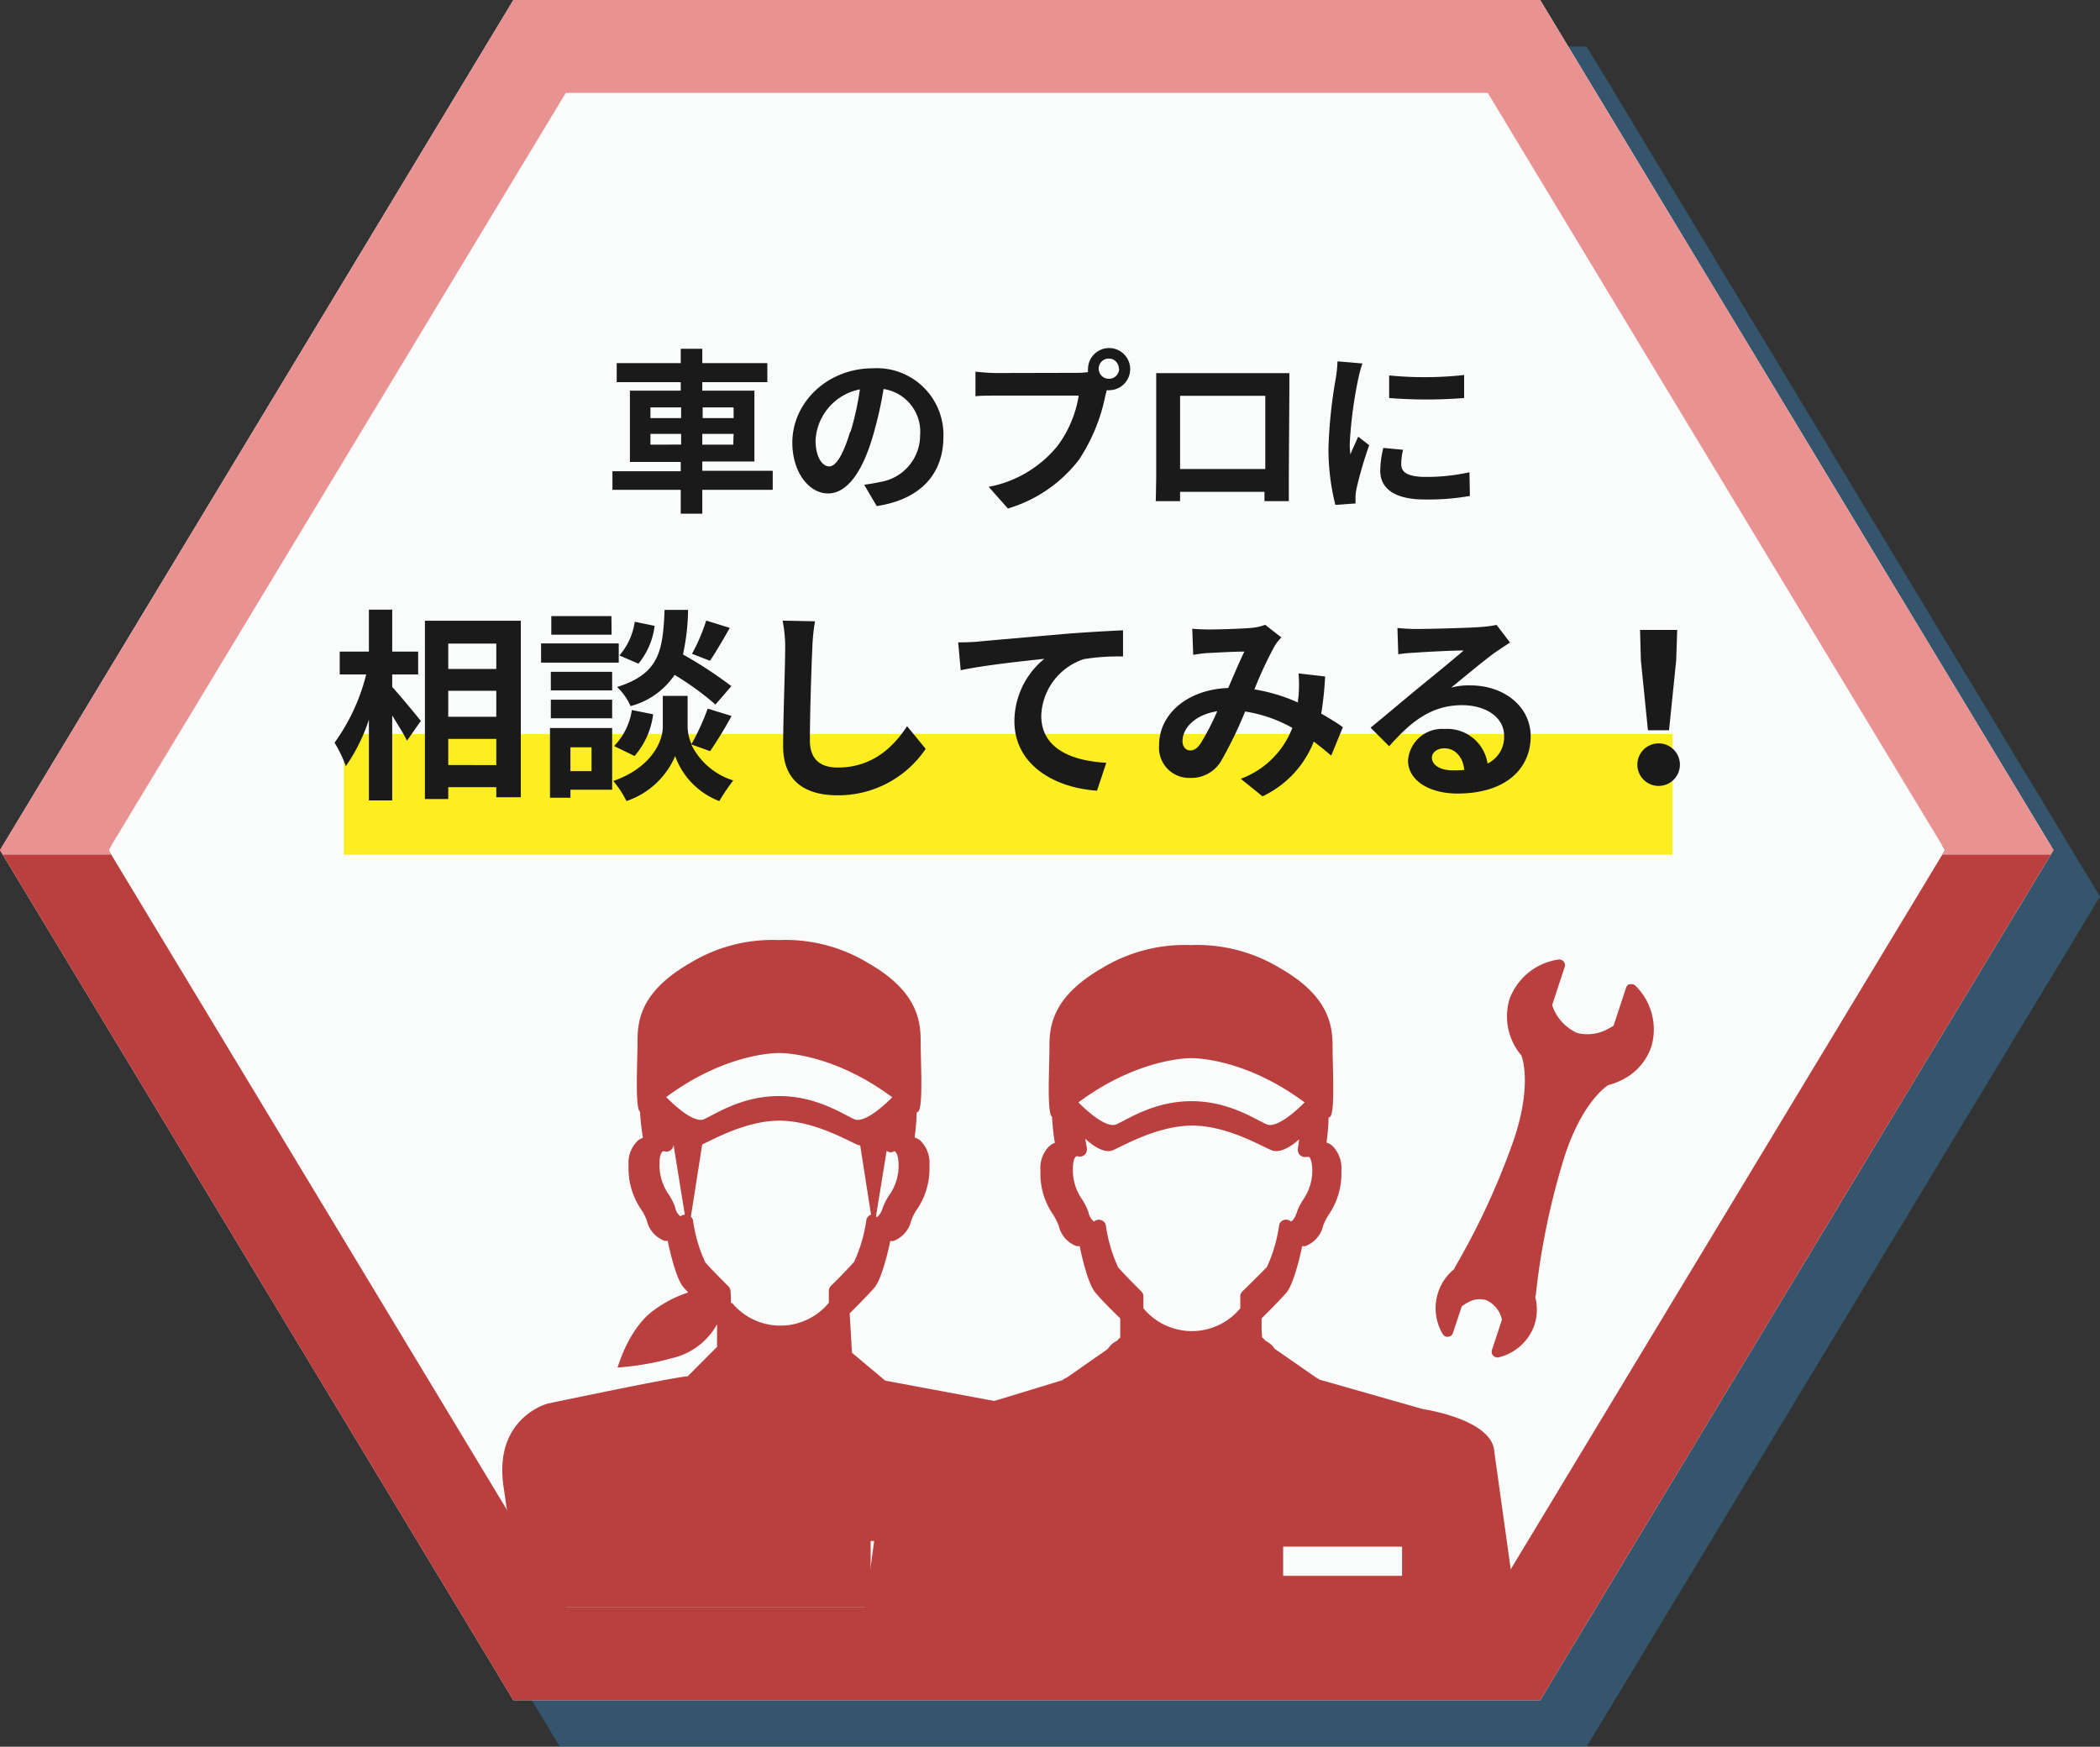 <svg xmlns="http://www.w3.org/2000/svg" width="226" height="188" viewBox="0 0 226 188"><rect x="0" y="0" width="226" height="188" fill="#333333" stroke="none"/><defs><style>.cls-1{fill:#3688bf;opacity:0.4;}.cls-2{fill:#fafcfc;}.cls-3{fill:#ba3f3f;}.cls-4{fill:#e89292;}.cls-5{fill:#fcee21;}.cls-6{fill:#1a1a1a;}</style></defs><g id="レイヤー_2" data-name="レイヤー 2"><g id="main"><polygon class="cls-1" points="170.75 5 60.25 5 5 96.5 60.25 188 170.75 188 226 96.5 170.75 5"/><polygon class="cls-2" points="165.75 0 55.25 0 0 91.5 55.25 183 165.75 183 221 91.5 165.75 0"/><polygon class="cls-3" points="209.32 91.5 160.11 173 60.89 173 11.68 91.5 11.98 91 0.3 91 0 91.5 55.25 183 165.75 183 221 91.5 220.7 91 209.02 91 209.32 91.5"/><polygon class="cls-4" points="11.68 91.5 60.89 10 160.11 10 209.32 91.5 209.02 92 220.7 92 221 91.5 165.75 0 55.25 0 0 91.5 0.3 92 11.98 92 11.68 91.5"/><rect class="cls-5" x="37" y="79" width="143" height="13"/><path class="cls-6" d="M83.16,52.72H75.58v2.57H73.26V52.72H65.91v-2h7.35v-1H67.79V42.05h5.47v-.92H66.37V39.08h6.89V37.54h2.32v1.54h7v2.05h-7v.92h5.61v7.62H75.58v1h7.58ZM70,45h3.3V43.85H70Zm3.3,2.85V46.7H70v1.16Zm2.32-4V45h3.33V43.85Zm3.33,2.85H75.58v1.16h3.33Z"/><path class="cls-6" d="M93,52.17c.72-.09,1.25-.19,1.75-.3a5.09,5.09,0,0,0,4.27-5,4.65,4.65,0,0,0-3.93-5A42.34,42.34,0,0,1,93.92,47c-1.12,3.8-2.76,6.11-4.81,6.11s-3.84-2.29-3.84-5.47c0-4.33,3.78-8,8.67-8a7.17,7.17,0,0,1,7.59,7.35c0,4-2.43,6.76-7.18,7.48Zm-1.46-5.7a31.09,31.09,0,0,0,1-4.56,5.91,5.91,0,0,0-4.77,5.46c0,1.9.76,2.83,1.47,2.83S90.73,49,91.49,46.47Z"/><path class="cls-6" d="M116,40.13a8.07,8.07,0,0,0,1.09-.08,2,2,0,0,1,0-.36A2.27,2.27,0,1,1,119.36,42a1.06,1.06,0,0,1-.25,0l-.15.57a19.38,19.38,0,0,1-2.85,6.92,15,15,0,0,1-7.64,5.24L106.4,52.4a12.52,12.52,0,0,0,7.45-4.46,12.33,12.33,0,0,0,2.24-5.36h-8.85c-.88,0-1.77,0-2.26.07V40c.55.07,1.63.15,2.26.15Zm4.41-.44a1.09,1.09,0,0,0-1.08-1.1,1.09,1.09,0,1,0,0,2.18A1.09,1.09,0,0,0,120.44,39.69Z"/><path class="cls-6" d="M138.7,51.3c0,.74,0,2.56,0,2.64h-2.62v-1H127l0,1h-2.62c0-.1.05-1.75.05-2.66V42c0-.53,0-1.31,0-1.84l2,0h10.45c.47,0,1.19,0,1.88,0,0,.57,0,1.27,0,1.84ZM127,42.6v7.88h9.17V42.6Z"/><path class="cls-6" d="M146.62,39.12a14.92,14.92,0,0,0-.45,1.67,46.18,46.18,0,0,0-.91,6.9,8.43,8.43,0,0,0,.07,1.21c.27-.66.57-1.29.84-1.9l1.18.92A43.37,43.37,0,0,0,146,52.53a5.39,5.39,0,0,0-.12.88c0,.21,0,.51,0,.78l-2.17.15a24.49,24.49,0,0,1-.74-6.16,51.81,51.81,0,0,1,.78-7.44,13.62,13.62,0,0,0,.19-1.85ZM151,48.41A6.28,6.28,0,0,0,150.8,50c0,.83.72,1.33,2.62,1.33a21.26,21.26,0,0,0,4.72-.5l.05,2.55a25.87,25.87,0,0,1-4.86.38c-3.25,0-4.79-1.18-4.79-3.1a11,11,0,0,1,.33-2.45Zm6.57-8v2.43a51.76,51.76,0,0,1-8.07,0l0-2.43A39,39,0,0,0,157.6,40.36Z"/><path class="cls-6" d="M42.21,73.94c.77.83,2.64,3.1,3.08,3.65L43.8,79.72c-.33-.7-1-1.73-1.59-2.72v9.15H39.7V77.46a19,19,0,0,1-2.48,5A13.28,13.28,0,0,0,36,79.94a21.26,21.26,0,0,0,3.41-7.35H36.56V70.13H39.7V65.62h2.51v4.51H45v2.46H42.21Zm13.84-7.13v19H53.41V84.72H48.24V86H45.73V66.81Zm-7.81,2.46V72h5.17V69.27Zm0,5.08v2.8h5.17v-2.8Zm5.17,8V79.53H48.24v2.81Z"/><path class="cls-6" d="M66.59,71.32H58.23V69.25h8.36ZM65.88,85H61.39v.86h-2.2v-7.5h6.69Zm0-10.69h-6.6v-2h6.6Zm-6.6,1h6.6v2h-6.6Zm6.54-7H59.33v-2H65.8ZM61.39,80.43V83h2.27V80.43Zm13-.31A7.51,7.51,0,0,0,78.91,84a21.61,21.61,0,0,0-1.5,2.22,8.13,8.13,0,0,1-4.75-4.84,8.75,8.75,0,0,1-5.24,4.84A10.59,10.59,0,0,0,66,84.06c4.21-1.48,5.33-4.36,5.33-5.83V74.9H74v3.33a4.76,4.76,0,0,0,.42,1.85,24.75,24.75,0,0,0,1.74-3.81l2.57.79a43,43,0,0,1-2.31,3.79Zm-8.3.18A7.08,7.08,0,0,0,68,76.42l2.29.46a8.39,8.39,0,0,1-2,4.49ZM77,75.83a31.67,31.67,0,0,0-4.4-3.19A8.25,8.25,0,0,1,67.86,76a6.38,6.38,0,0,0-1.45-2.06c4.58-1.43,4.93-3.94,5.11-8.3h2.53a23.67,23.67,0,0,1-.55,4.8,45.39,45.39,0,0,1,5.21,3.41Zm-6.55-8.47a7.9,7.9,0,0,1-1.74,4.07l-2.05-.88a7.06,7.06,0,0,0,1.65-3.63Zm8.09.22c-.72,1.27-1.51,2.62-2.13,3.54l-1.94-.75A19.73,19.73,0,0,0,76,66.79Z"/><path class="cls-6" d="M87.71,66.87a21.24,21.24,0,0,0-.29,2.91c-.11,2.33-.26,7.22-.26,9.92,0,2.2,1.32,2.91,3,2.91,3.61,0,5.9-2.07,7.46-4.45l2,2.44a11.34,11.34,0,0,1-9.46,5c-3.57,0-5.88-1.57-5.88-5.28,0-2.93.22-8.65.22-10.52a14.21,14.21,0,0,0-.28-3Z"/><path class="cls-6" d="M105.31,69.05c1.8-.17,5.41-.48,9.39-.83,2.25-.18,4.64-.31,6.16-.38l0,2.82a22.87,22.87,0,0,0-4.2.28,6.65,6.65,0,0,0-4.6,6.1c0,3.59,3.37,4.86,7,5.06l-1,3c-4.57-.3-8.89-2.77-8.89-7.48a8.7,8.7,0,0,1,3.22-6.71c-1.87.2-6.47.68-9,1.23l-.27-3C104,69.14,104.87,69.1,105.31,69.05Z"/><path class="cls-6" d="M143.26,81.33c-.57-.51-1.21-1-1.87-1.52a10.92,10.92,0,0,1-5.52,5.9l-2.34-1.89a9.43,9.43,0,0,0,5.55-5.48A15.11,15.11,0,0,0,134,76.58a44.52,44.52,0,0,1-2.53,5.23,3.73,3.73,0,0,1-3.39,1.92,3.25,3.25,0,0,1-3.34-3.52c0-3.37,3.06-6,7.44-6.16.61-1.41,1.23-2.89,1.74-3.92-.86,0-2.73.09-3.72.15-.46,0-1.24.11-1.79.2l-.1-2.81c.57.06,1.31.08,1.8.08,1.23,0,3.56-.08,4.58-.17a5.8,5.8,0,0,0,1.47-.33l1.74,1.36a5.18,5.18,0,0,0-.73.93A42,42,0,0,0,135,74.2a18.66,18.66,0,0,1,4.68,1.41c0-.27.05-.51.07-.75a14.41,14.41,0,0,0,0-2.38l2.86.33a36.08,36.08,0,0,1-.42,4c.9.51,1.7,1,2.33,1.46ZM131,76.55c-2.43.38-3.74,1.85-3.74,3.22,0,.61.37,1,.81,1s.75-.2,1.14-.75A27.83,27.83,0,0,0,131,76.55Z"/><path class="cls-6" d="M162.51,69.16c-.53.33-1,.66-1.52,1-1.17.82-3.45,2.75-4.82,3.85a7.27,7.27,0,0,1,2.05-.24c3.7,0,6.51,2.31,6.51,5.48,0,3.43-2.62,6.16-7.88,6.16-3,0-5.32-1.39-5.32-3.56a3.67,3.67,0,0,1,3.92-3.39,4.39,4.39,0,0,1,4.64,3.72,3.17,3.17,0,0,0,1.78-3c0-2-2-3.28-4.51-3.28-3.34,0-5.52,1.78-7.86,4.42l-2-2c1.54-1.25,4.16-3.47,5.46-4.53s3.48-2.84,4.56-3.78c-1.13,0-4.12.15-5.26.24a15.38,15.38,0,0,0-1.78.17l-.09-2.83c.61.06,1.36.11,2,.11,1.14,0,5.81-.11,7-.22a11.82,11.82,0,0,0,1.67-.22Zm-4.93,13.71c-.13-1.41-1-2.33-2.13-2.33-.82,0-1.35.48-1.35,1,0,.82.93,1.37,2.2,1.37A12.51,12.51,0,0,0,157.58,82.87Z"/><path class="cls-6" d="M176.21,82.3a2.29,2.29,0,0,1,4.58,0,2.29,2.29,0,0,1-4.58,0Zm.38-11.22-.09-3.28h4l-.11,3.28-.77,7.52h-2.27Z"/><path class="cls-3" d="M165.12,142.65a5.41,5.41,0,0,0,.1-3.06.66.66,0,0,0,.06-.2,78.21,78.21,0,0,1,3.12-15c1.84-5.59,4.29-7.35,4.66-7.59a7.77,7.77,0,0,0,1.48-.56,6.21,6.21,0,0,0,3.17-3.58,6.57,6.57,0,0,0-1.68-6.54.6.6,0,0,0-.58-.18.34.34,0,0,0-.14,0,.59.59,0,0,0-.31.35l-1.35,4.11c-.13.08-.32.2-.58.33a4.55,4.55,0,0,1-3.34.45,5,5,0,0,1-2.69-3l1.35-4.11a.61.61,0,0,0-.12-.59.61.61,0,0,0-.57-.2,6.62,6.62,0,0,0-5.25,4.26,6.49,6.49,0,0,0,1.28,6.06c.11.29,1.13,3.16-.76,8.91a78.82,78.82,0,0,1-6.39,13.88.48.48,0,0,0-.07.2,5.33,5.33,0,0,0-1.74,2.52,5.44,5.44,0,0,0,.49,4.47.59.59,0,0,0,.59.3.65.65,0,0,0,.21-.06.58.58,0,0,0,.31-.36l.94-2.85a4.2,4.2,0,0,1,.69-.44,2.52,2.52,0,0,1,1.93-.24,3,3,0,0,1,1.71,2.11l-1.08,3.26a.62.62,0,0,0,.73.79A5.42,5.42,0,0,0,165.12,142.65Z"/><path class="cls-3" d="M160.82,156.28c-.14-3.23-6.45-4.42-7.72-4.63l-.2-.05L142,148.49a1.22,1.22,0,0,0-.32-.19l-4.5-3.13a2.46,2.46,0,0,0-1-.86,1.1,1.1,0,0,0-.36-.35c0-.33-.05-.68-.05-1,0-.45,0-.82,0-1.06.55-.54,2-2,2.68-2.78s1.38-3.47,1.69-5a1.32,1.32,0,0,0,.34,0,3.06,3.06,0,0,0,1.92-2.22,6.69,6.69,0,0,1,.59-1.16,7.72,7.72,0,0,0,1.37-4.47v-.38a3.34,3.34,0,0,0-1-2.59,1.74,1.74,0,0,0-.6-.32,24.14,24.14,0,0,0,.22-2.67l.15-.1c.57-.39.28-5.28.28-7.63s-.5-5.45-5.69-8.4a17.17,17.17,0,0,0-9.54-2.46,17.2,17.2,0,0,0-9.55,2.46c-5.19,3-5.69,6-5.69,8.4s-.29,7.24.28,7.63h0a25,25,0,0,0,.3,2.8,1.77,1.77,0,0,0-.55.31,3.25,3.25,0,0,0-1,2.57c0,.13,0,.26,0,.38a7.72,7.72,0,0,0,1.37,4.47,6.69,6.69,0,0,1,.59,1.16,3.08,3.08,0,0,0,1.92,2.22,1.37,1.37,0,0,0,.34,0c.31,1.49.93,4.08,1.69,5s2.13,2.24,2.68,2.78c0,.24,0,.61,0,1.06,0,.29,0,.64,0,1a1.63,1.63,0,0,0-.27.26l-.07.08a2.46,2.46,0,0,0-1,.89l-4.41,3.08a1.49,1.49,0,0,0-.47.28l-7.11,2.17-4,.94c-.1,0-4,.66-6.1,2.18l0,0c-.21.12-.56.35-1.23.78a.82.82,0,0,0-.38.6l-2.37,17.47s0,.07,0,.11a.85.85,0,0,0,.86.85h68.25a.84.84,0,0,0,.65-.29.89.89,0,0,0,.2-.68Zm-32.59-42.39c.14,0,5.67-.07,12.17,4.76,0,0-2.8,2.93-4.09,2.36s-4.09-2.49-8.08-2.49-6.79,1.91-8.08,2.49-4.09-2.36-4.09-2.36C122.56,113.82,128.09,113.89,128.23,113.89ZM133.7,139a.8.8,0,0,0-.22.46s0,.58,0,1.35a6.76,6.76,0,0,1-10.43,0c0-.77,0-1.31,0-1.35a.8.8,0,0,0-.22-.46s-1.76-1.74-2.5-2.6a16.11,16.11,0,0,1-1.32-4.52.76.76,0,0,0-.51-.56.8.8,0,0,0-.77.16l0,0a1.7,1.7,0,0,1-.59-1,6.14,6.14,0,0,0-.67-1.36,5.5,5.5,0,0,1-1-3.46c0-.88.26-1.12.32-1.18a.33.33,0,0,1,.3,0,.79.79,0,0,0,.68-.23.77.77,0,0,0,.2-.52.5.5,0,0,0,0-.17s-.08-.4-.17-1c0,0,1.77,1.78,3,1.23s4.85-2.64,8.51-2.64,7.21,2.09,8.5,2.64c1.13.48,2.62-.82,3-1.16-.07.6-.14,1-.14,1a.77.77,0,0,0,0,.15.79.79,0,0,0,.22.53.75.75,0,0,0,.68.21c.22,0,.3,0,.32,0s.29.3.33,1.18a5.5,5.5,0,0,1-1,3.46,6.14,6.14,0,0,0-.67,1.36c-.21.68-.53.93-.63.95a.78.78,0,0,0-.76-.16.73.73,0,0,0-.5.55,16.11,16.11,0,0,1-1.32,4.52C135.46,137.27,133.72,139,133.7,139Zm17.19,30.61h-12.8v-3.14h12.8Z"/><path class="cls-3" d="M108.71,151.07h0l-.19,0-13.25-2.47-3.58-3-.25-4.24c.55-.55,2-2,2.68-2.79s1.38-3.47,1.69-5a1.37,1.37,0,0,0,.34,0,3.08,3.08,0,0,0,1.92-2.22,5.72,5.72,0,0,1,.59-1.15,7.77,7.77,0,0,0,1.37-4.47c0-.13,0-.25,0-.38a3.32,3.32,0,0,0-1-2.6,1.93,1.93,0,0,0-.6-.32,23.92,23.92,0,0,0,.22-2.67l.15-.1c.57-.39.28-5.28.28-7.63s-.5-5.45-5.69-8.4a17.13,17.13,0,0,0-9.55-2.45,17.1,17.1,0,0,0-9.54,2.45c-5.2,3-5.69,6-5.69,8.4s-.29,7.24.27,7.63h0a27.12,27.12,0,0,0,.31,2.8,1.86,1.86,0,0,0-.55.31,3.31,3.31,0,0,0-1,2.58v.38A7.85,7.85,0,0,0,69,130.18a5.81,5.81,0,0,1,.6,1.15,3.06,3.06,0,0,0,1.92,2.22,1.32,1.32,0,0,0,.34,0c.31,1.49.93,4.09,1.69,5l.51.56a13,13,0,0,0-3.92,2.08c-2.16,1.71-3.28,4.72-3.68,6a29.77,29.77,0,0,0,5.82-1,7.43,7.43,0,0,0,4.89-3.66l0,2.43L74,148.14c-1.14,0-15.06,2.93-15.06,2.93s-5.84,1.51-4.75,8.94c.57,3.86,1.28,9,1.83,13h55.66c.56-4,1.27-9.17,1.84-13C114.56,152.58,108.71,151.07,108.71,151.07ZM96.37,124c.07.06.29.3.33,1.18a5.5,5.5,0,0,1-1,3.46A6.14,6.14,0,0,0,95,130c-.21.69-.54.94-.63,1l-.1-.07,1.15-7.07a.72.72,0,0,0,.6.15C96.27,123.87,96.35,123.93,96.37,124Zm-23.12,6.94,0,0a1.6,1.6,0,0,1-.59-1,6.18,6.18,0,0,0-.68-1.36,5.51,5.51,0,0,1-1-3.46c0-.88.26-1.12.32-1.18a.37.37,0,0,1,.3,0,.76.76,0,0,0,.67-.23.73.73,0,0,0,.21-.52l1.22,7.55A.86.86,0,0,0,73.25,130.89Zm-1.58-12.84c6.5-4.83,12-4.76,12.18-4.76s5.67-.07,12.17,4.76c0,0-2.8,2.94-4.09,2.36s-4.09-2.49-8.08-2.49-6.8,1.91-8.08,2.49S71.67,118.05,71.67,118.05Zm7,22.17c0-.76-.05-1.31-.05-1.34a.8.8,0,0,0-.22-.47s-1.76-1.74-2.5-2.6a15.67,15.67,0,0,1-1.32-4.52.71.71,0,0,0-.23-.38l1.22-7.78c1.41-.65,4.81-2.56,8.31-2.56,3.66,0,7.22,2.09,8.51,2.64a.58.58,0,0,0,.18,0l1.17,7.48h0a.75.75,0,0,0-.5.55,16,16,0,0,1-1.32,4.52c-.74.86-2.48,2.58-2.5,2.6a.74.74,0,0,0-.22.47s0,.58,0,1.34a6.76,6.76,0,0,1-10.43,0ZM106.51,169H93.7v-3.14h12.81Z"/></g></g></svg>